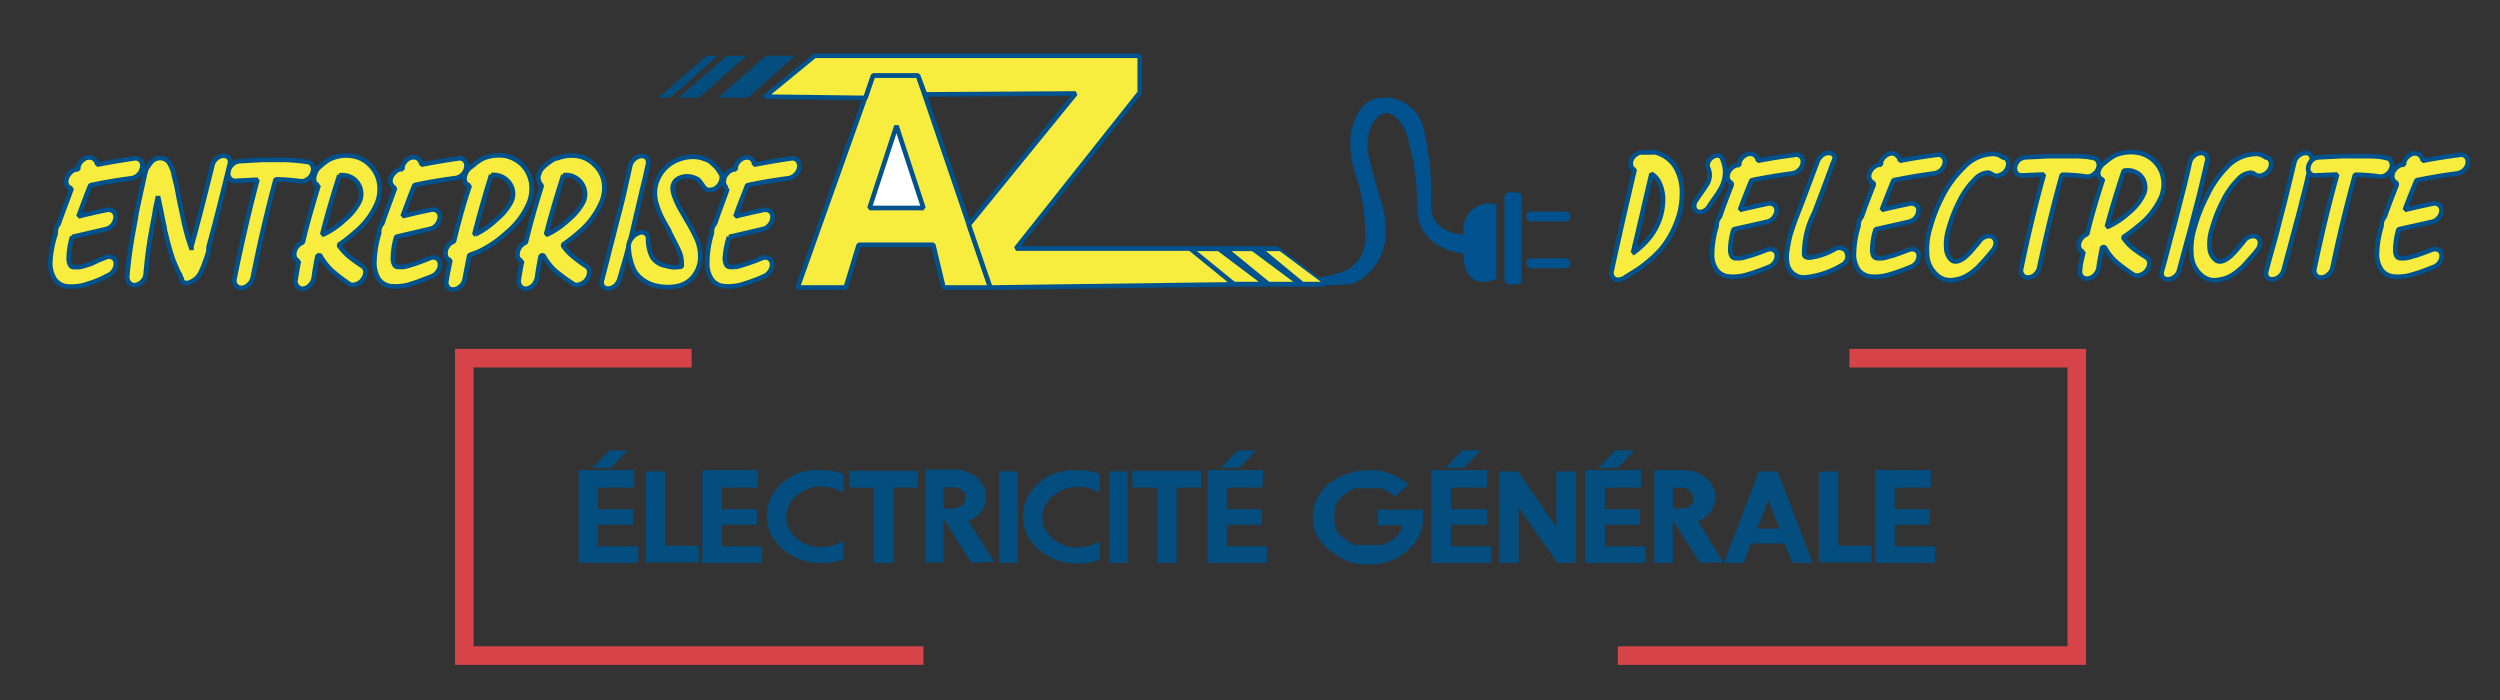 <svg id="Calque_1" data-name="Calque 1" xmlns="http://www.w3.org/2000/svg" viewBox="0 0 134.5 37.67"><rect x="0" y="0" width="134.5" height="37.67" fill="#333333" stroke="none"/><defs><style>.cls-1,.cls-7{fill:#f8ed3e;}.cls-1,.cls-5,.cls-6{stroke:#00528e;stroke-linejoin:bevel;stroke-width:0.25px;}.cls-2{fill:#044d7f;}.cls-3{fill:none;stroke:#d6444a;stroke-miterlimit:10;}.cls-4,.cls-6{fill:#00528e;}.cls-5{fill:#fff;}</style></defs><title>logo</title><path class="cls-1" d="M5.23,8.86c.71-.14,1.38-.25,2-.34a.41.41,0,0,1,.34.11A.43.43,0,0,1,7.65,9a.7.7,0,0,1-.56.59c-.7.09-1.44.21-2.23.38l-.19.47-.45,1.2c.72-.18,1.24-.29,1.54-.35a.42.42,0,0,1,.35.09.43.43,0,0,1,.11.34.77.77,0,0,1-.18.4.62.62,0,0,1-.36.21l-1.8.42a4.14,4.14,0,0,0-.18,1.15.64.64,0,0,0,.08.36.21.21,0,0,0,.19.11h.28a2,2,0,0,0,.34-.08l.31-.1L5.3,14l.38-.15a.43.43,0,0,1,.37,0,.34.34,0,0,1,.18.3.61.61,0,0,1-.11.4.66.66,0,0,1-.34.28L5.45,15,5,15.18l-.43.14a2.49,2.49,0,0,1-.51.09,2.17,2.17,0,0,1-.44,0A.93.93,0,0,1,2.93,15a1.65,1.65,0,0,1-.23-.83A5.74,5.74,0,0,1,3,12.56a.41.41,0,0,1,0-.12.64.64,0,0,1,.16-.4c.15-.46.37-1,.65-1.78l.05-.12A.34.34,0,0,1,3.63,10a.46.46,0,0,1-.07-.26.68.68,0,0,1,.17-.39.66.66,0,0,1,.36-.24l.12,0c0-.05,0-.09,0-.13a.71.71,0,0,1,.24-.37.53.53,0,0,1,.38-.14.38.38,0,0,1,.27.12A.39.39,0,0,1,5.23,8.86Z"/><path class="cls-1" d="M6.84,14.92a25.09,25.09,0,0,1,.36-2.63c.09-.47.13-.73.14-.8s.07-.36.21-1,.18-.83.22-1a2.69,2.69,0,0,1,.12-.43A1.09,1.09,0,0,1,8,8.91a1.25,1.25,0,0,1,.12-.17.62.62,0,0,1,.4-.23.58.58,0,0,1,.61.3,2.54,2.54,0,0,1,.21.51c0,.1.08.35.17.76l.13.68.15.7.13.62c.06.25.12.47.18.68s.13.41.2.61l0,.09v0l0-.12,0-.1v0c.22-.77.6-2.21,1.12-4.33a.66.66,0,0,1,.23-.38.57.57,0,0,1,.38-.15.35.35,0,0,1,.31.15.48.48,0,0,1,0,.38c-.52,2.14-.9,3.6-1.12,4.38v0l0,.09,0,.11a5.14,5.14,0,0,1-.16.51,4.66,4.66,0,0,1-.24.6,1.07,1.07,0,0,1-.63.6.39.39,0,0,1-.39-.06L9.78,15a.54.54,0,0,1-.07-.13c0-.07-.08-.17-.14-.29L9.32,14c-.09-.26-.18-.55-.27-.89l-.19-.75c0-.16-.1-.48-.19-1l-.17-.8-.16.75c0,.11-.07.42-.16.92a24.59,24.59,0,0,0-.34,2.5.62.62,0,0,1-.17.39.68.68,0,0,1-.37.22A.36.36,0,0,1,7,15.26.49.49,0,0,1,6.84,14.92Z"/><path class="cls-1" d="M12.88,8.67l1.25-.07h1.16a11.19,11.19,0,0,1,1.25.11.32.32,0,0,1,.27.2.44.44,0,0,1,0,.39.63.63,0,0,1-.27.35.51.51,0,0,1-.38.1,10.61,10.61,0,0,0-1.33-.1q-.69,2.56-1.23,5.28a.71.71,0,0,1-.22.38.59.59,0,0,1-.37.18.37.37,0,0,1-.32-.14.42.42,0,0,1-.07-.37q.54-2.71,1.23-5.31l-1.18.06a.35.35,0,0,1-.31-.14.41.41,0,0,1-.07-.36.63.63,0,0,1,.21-.38A.61.61,0,0,1,12.88,8.67Z"/><path class="cls-1" d="M17.17,9l.09-.08.14-.12a3.72,3.72,0,0,1,.35-.24l.15-.06A2.07,2.07,0,0,1,19,8.4a1.66,1.66,0,0,1,.87.45,1.78,1.78,0,0,1,.52.94A2,2,0,0,1,20.25,11a4.19,4.19,0,0,1-1.19,1.53,7.27,7.27,0,0,1-.84.65,2.76,2.76,0,0,0,.5.57,7.66,7.66,0,0,0,.78.57.37.37,0,0,1,.16.31.63.63,0,0,1-.14.4.64.64,0,0,1-.35.26.41.41,0,0,1-.36,0,9.17,9.17,0,0,1-.95-.73,3.34,3.34,0,0,1-.65-.84l-.13.05c-.08.41-.15.8-.2,1.18a.74.74,0,0,1-.21.4.63.63,0,0,1-.37.19A.37.37,0,0,1,16,15.4a.39.39,0,0,1-.1-.35c.06-.34.11-.69.18-1a.35.35,0,0,1-.25-.33.65.65,0,0,1,.12-.41.69.69,0,0,1,.34-.27h0c.2-.87.49-1.89.85-3.06a.32.32,0,0,1-.21-.18.49.49,0,0,1,0-.38A.78.78,0,0,1,17.17,9Zm1.09.42c-.4,1.25-.71,2.32-.92,3.19l.07,0a4.61,4.61,0,0,0,1.13-.78,3.18,3.18,0,0,0,.81-1,1,1,0,0,0,.06-.6,1,1,0,0,0-1.15-.79Z"/><path class="cls-1" d="M22.67,8.86c.72-.14,1.38-.25,2-.34a.37.37,0,0,1,.33.11.43.43,0,0,1,.09.36.7.7,0,0,1-.56.59c-.7.09-1.44.21-2.23.38l-.19.47-.45,1.2c.72-.18,1.24-.29,1.54-.35a.42.42,0,0,1,.35.09.39.39,0,0,1,.11.34.77.77,0,0,1-.18.4.62.62,0,0,1-.36.21l-1.8.42a4.14,4.14,0,0,0-.18,1.15.73.73,0,0,0,.08.36.22.22,0,0,0,.2.11h.27a1.81,1.81,0,0,0,.34-.08l.32-.1.39-.14.38-.15a.43.43,0,0,1,.37,0,.34.34,0,0,1,.18.3.56.56,0,0,1-.11.4.66.66,0,0,1-.34.28l-.33.13-.45.17-.43.14a2.49,2.49,0,0,1-.51.09,2.17,2.17,0,0,1-.44,0,.93.93,0,0,1-.69-.39,1.65,1.65,0,0,1-.23-.83,5.74,5.74,0,0,1,.26-1.64.41.41,0,0,1,0-.12.65.65,0,0,1,.17-.4c.15-.46.36-1,.64-1.78l.05-.12a.34.34,0,0,1-.18-.15A.46.46,0,0,1,21,9.73a.68.68,0,0,1,.17-.39.66.66,0,0,1,.36-.24l.12,0a.93.93,0,0,0,0-.13.71.71,0,0,1,.24-.37.53.53,0,0,1,.38-.14.34.34,0,0,1,.27.12A.39.39,0,0,1,22.67,8.86Z"/><path class="cls-1" d="M25.32,9l.09-.07.09-.07.08-.07a2.92,2.92,0,0,1,.34-.23l.15-.07a2.29,2.29,0,0,1,1.11-.11,1.85,1.85,0,0,1,.88.45,1.81,1.81,0,0,1,.51.94A2.08,2.08,0,0,1,28.42,11a4.3,4.3,0,0,1-1.19,1.54,6.09,6.09,0,0,1-1.48,1l-.5.19c-.09.43-.17.86-.25,1.28a.63.63,0,0,1-.21.38.66.66,0,0,1-.38.19.38.38,0,0,1-.32-.13.46.46,0,0,1-.07-.37q.09-.53.21-1.08a.33.33,0,0,1-.26-.34.56.56,0,0,1,.11-.4.59.59,0,0,1,.34-.27l0,0c.23-.95.51-2,.85-3a.36.36,0,0,1-.24-.19.48.48,0,0,1,0-.39A.75.75,0,0,1,25.32,9Zm1.11.41c-.36,1.15-.66,2.22-.91,3.2l.05,0a4.5,4.5,0,0,0,1.13-.79,3.1,3.1,0,0,0,.82-1,1,1,0,0,0,.06-.6,1.05,1.05,0,0,0-1.15-.8Z"/><path class="cls-1" d="M29.22,9l.08-.08.15-.12a3.72,3.72,0,0,1,.35-.24A.47.47,0,0,1,30,8.51a2.07,2.07,0,0,1,1.11-.11,1.6,1.6,0,0,1,.86.45,1.65,1.65,0,0,1,.52.94A2,2,0,0,1,32.3,11a4.43,4.43,0,0,1-1.19,1.53,9.51,9.51,0,0,1-.84.65,2.5,2.5,0,0,0,.5.57,7.35,7.35,0,0,0,.77.57.33.33,0,0,1,.16.31.62.62,0,0,1-.13.4.64.64,0,0,1-.35.26.4.4,0,0,1-.36,0,10.71,10.71,0,0,1-1-.73,3.32,3.32,0,0,1-.64-.84l-.13.05c-.08.41-.15.8-.2,1.18a.82.82,0,0,1-.21.4.63.63,0,0,1-.37.19A.38.38,0,0,1,28,15.4a.42.42,0,0,1-.09-.35c.05-.34.11-.69.18-1a.34.34,0,0,1-.25-.33.65.65,0,0,1,.12-.41.71.71,0,0,1,.33-.27h0c.21-.87.49-1.89.86-3.06A.36.36,0,0,1,29,9.75a.49.49,0,0,1,0-.38A.78.78,0,0,1,29.22,9Zm1.09.42c-.4,1.25-.71,2.32-.93,3.19l.07,0a4.43,4.43,0,0,0,1.13-.78,3.1,3.1,0,0,0,.82-1,1,1,0,0,0,.05-.6,1,1,0,0,0-.28-.51A1,1,0,0,0,30.31,9.43Z"/><path class="cls-1" d="M34.84,8.93c-.08.39-.17.78-.27,1.18s-.19.83-.31,1.31L34,12.55c-.07.29-.18.73-.34,1.31L33.33,15a.73.73,0,0,1-.24.38.59.59,0,0,1-.38.15.33.33,0,0,1-.3-.16.45.45,0,0,1,0-.38c.05-.22.16-.61.3-1.18s.26-1,.33-1.29.17-.67.29-1.13.22-.88.31-1.28.18-.79.26-1.17a.66.66,0,0,1,.23-.38.62.62,0,0,1,.38-.17.33.33,0,0,1,.31.14A.47.47,0,0,1,34.84,8.93Z"/><path class="cls-1" d="M37.88,10.08a1.42,1.42,0,0,1-.11-.16l-.1-.13a.23.23,0,0,0-.07-.08.17.17,0,0,0-.08-.07l-.1-.05a.46.46,0,0,0-.14-.05,1,1,0,0,0-.81.08.59.59,0,0,0-.28.52,1.37,1.37,0,0,0,.11.47,5.06,5.06,0,0,0,.23.52l.4.7a9,9,0,0,1,.54,1,2.39,2.39,0,0,1,.2,1.16,1.68,1.68,0,0,1-.41.94,1.45,1.45,0,0,1-.75.45,2.69,2.69,0,0,1-1.19,0,1.86,1.86,0,0,1-1.17-.78,3.13,3.13,0,0,1-.33-1.4A.71.71,0,0,1,34,12.8a.74.74,0,0,1,.35-.26.4.4,0,0,1,.36,0,.34.34,0,0,1,.16.3,2.11,2.11,0,0,0,.22,1,1.09,1.09,0,0,0,.74.46,1.55,1.55,0,0,0,.75.05l.09,0h0a.81.81,0,0,0,0-.19,1.47,1.47,0,0,0-.15-.68c-.09-.21-.26-.52-.5-1L36,12.41c-.18-.31-.3-.53-.37-.66a4.27,4.27,0,0,1-.27-.65,2.19,2.19,0,0,1-.13-.71,1.95,1.95,0,0,1,1-1.68,2.28,2.28,0,0,1,.8-.26,1.85,1.85,0,0,1,.76.06l.3.11a1.24,1.24,0,0,1,.23.17l.15.14a1.34,1.34,0,0,1,.16.19l.12.18a.43.43,0,0,1,.07.37.74.74,0,0,1-.22.38.57.57,0,0,1-.38.17A.35.35,0,0,1,37.88,10.08Z"/><path class="cls-1" d="M40.57,8.86c.72-.14,1.38-.25,2-.34a.37.37,0,0,1,.33.11A.47.47,0,0,1,43,9a.67.67,0,0,1-.2.39.65.65,0,0,1-.37.2c-.69.09-1.44.21-2.23.38l-.18.47q-.3.75-.45,1.2c.72-.18,1.23-.29,1.53-.35a.42.42,0,0,1,.35.09.37.37,0,0,1,.11.34.64.64,0,0,1-.18.4.56.56,0,0,1-.36.21l-1.8.42A4.56,4.56,0,0,0,39,13.89a.73.73,0,0,0,.08.36.22.22,0,0,0,.2.11h.27a1.81,1.81,0,0,0,.34-.08l.32-.1.4-.14.38-.15a.41.41,0,0,1,.36,0,.38.38,0,0,1,.19.3.62.62,0,0,1-.12.4.64.64,0,0,1-.33.28L40.8,15l-.46.17-.43.14a2.53,2.53,0,0,1-.5.09,2.29,2.29,0,0,1-.45,0,.89.89,0,0,1-.68-.39,1.47,1.47,0,0,1-.23-.83,5.35,5.35,0,0,1,.25-1.64.41.41,0,0,1,0-.12.65.65,0,0,1,.17-.4c.15-.46.36-1,.64-1.78l0-.12A.38.38,0,0,1,39,10a.39.39,0,0,1-.06-.26.61.61,0,0,1,.16-.39.72.72,0,0,1,.37-.24l.11,0a.93.93,0,0,0,0-.13.71.71,0,0,1,.24-.37.54.54,0,0,1,.39-.14.38.38,0,0,1,.27.12A.43.43,0,0,1,40.57,8.86Z"/><path class="cls-1" d="M88.39,8.2h.15l.29,0a.86.86,0,0,1,.24,0,1.79,1.79,0,0,1,1.08.81,2.69,2.69,0,0,1,.34,1.42A4.19,4.19,0,0,1,90.18,12a4.89,4.89,0,0,1-.86,1.45,6.25,6.25,0,0,1-.64.61,5.94,5.94,0,0,1-.58.44l-.67.42a.19.19,0,0,1-.09.05.5.5,0,0,1-.26.08.35.35,0,0,1-.31-.13.43.43,0,0,1-.06-.36c.49-2.26.91-4.06,1.23-5.42a.3.3,0,0,1-.18-.2.47.47,0,0,1,0-.31A.65.65,0,0,1,88,8.32.51.51,0,0,1,88.39,8.2Zm.46,1.15c-.28,1.17-.6,2.59-1,4.27a4.67,4.67,0,0,0,.77-.69,3.33,3.33,0,0,0,.62-1,3.24,3.24,0,0,0,.23-1.16,2,2,0,0,0-.16-.85A1.12,1.12,0,0,0,88.85,9.35Z"/><path class="cls-1" d="M92.66,8.55a1.74,1.74,0,0,1,0,1.43,2.76,2.76,0,0,1-.2.36c-.08.13-.19.28-.3.44s-.2.29-.24.36a.59.59,0,0,1-.29.23.36.36,0,0,1-.32,0,.28.28,0,0,1-.16-.24.51.51,0,0,1,.08-.33l.3-.43.23-.34a1.49,1.49,0,0,0,.14-.24.91.91,0,0,0,0-.74.42.42,0,0,1,0-.33.57.57,0,0,1,.25-.28.41.41,0,0,1,.33-.07A.25.25,0,0,1,92.66,8.55Z"/><path class="cls-1" d="M94.57,8.65c.71-.14,1.37-.24,2-.32a.35.35,0,0,1,.33.1.4.4,0,0,1,.09.34.58.58,0,0,1-.19.37.64.64,0,0,1-.36.19c-.69.09-1.42.21-2.21.37l-.18.44c-.19.48-.34.86-.44,1.15.71-.17,1.22-.28,1.52-.34a.4.4,0,0,1,.34.09.36.36,0,0,1,.11.32.71.71,0,0,1-.18.38.59.59,0,0,1-.36.2l-1.77.4a3.8,3.8,0,0,0-.18,1.1.65.65,0,0,0,.08.34.24.24,0,0,0,.19.11h.27a1.81,1.81,0,0,0,.34-.08l.31-.09.4-.14.37-.14a.44.44,0,0,1,.36,0,.33.33,0,0,1,.18.28.59.59,0,0,1-.11.39.64.64,0,0,1-.33.26l-.33.13-.44.16-.43.13a2.4,2.4,0,0,1-.5.09,2.09,2.09,0,0,1-.43,0,.91.91,0,0,1-.68-.38,1.39,1.39,0,0,1-.23-.79,5.16,5.16,0,0,1,.25-1.56.37.37,0,0,1,0-.11.6.6,0,0,1,.17-.38c.14-.44.36-1,.63-1.7l0-.12A.28.28,0,0,1,93,9.72a.39.39,0,0,1-.06-.24.64.64,0,0,1,.16-.38.72.72,0,0,1,.36-.22l.11,0a.56.56,0,0,0,0-.12.65.65,0,0,1,.24-.35.58.58,0,0,1,.38-.14.39.39,0,0,1,.27.13A.37.37,0,0,1,94.57,8.65Z"/><path class="cls-1" d="M98.61,8.76c-.27.76-.61,1.65-1,2.68a4.72,4.72,0,0,0-.54,2.25c0,.12.13.17.29.17a3.67,3.67,0,0,0,1.4-.49.47.47,0,0,1,.38,0,.32.32,0,0,1,.22.24.47.47,0,0,1,0,.38.6.6,0,0,1-.31.3,4.7,4.7,0,0,1-1.88.63.9.9,0,0,1-1-.67,2,2,0,0,1,0-.87,5.63,5.63,0,0,1,.23-1c.08-.25.21-.61.39-1.06.33-.85.65-1.73,1-2.65a.75.75,0,0,1,.26-.33.56.56,0,0,1,.38-.11.3.3,0,0,1,.27.18A.49.49,0,0,1,98.61,8.76Z"/><path class="cls-1" d="M102.21,8.65c.7-.14,1.36-.24,2-.32a.33.33,0,0,1,.32.1.37.37,0,0,1,.1.34.68.68,0,0,1-.56.56c-.68.09-1.42.21-2.2.37l-.18.44-.45,1.15c.71-.17,1.22-.28,1.52-.34a.4.4,0,0,1,.34.09.33.33,0,0,1,.11.32.63.63,0,0,1-.17.38.65.65,0,0,1-.36.2l-1.77.4a3.8,3.8,0,0,0-.18,1.1.66.66,0,0,0,.07.34.26.26,0,0,0,.2.11h.27a1.73,1.73,0,0,0,.33-.08l.32-.09.39-.14.38-.14a.45.45,0,0,1,.36,0,.37.37,0,0,1,.18.28.65.65,0,0,1-.11.39.67.67,0,0,1-.34.26l-.32.13-.45.16-.42.13a2.53,2.53,0,0,1-.5.09,2.19,2.19,0,0,1-.44,0,.93.93,0,0,1-.68-.38,1.47,1.47,0,0,1-.23-.79,5.5,5.5,0,0,1,.25-1.56s0-.07,0-.11a.66.66,0,0,1,.17-.38c.15-.44.36-1,.64-1.7l0-.12a.28.28,0,0,1-.18-.14.4.4,0,0,1-.07-.24.66.66,0,0,1,.17-.38.68.68,0,0,1,.36-.22l.11,0a.56.56,0,0,0,0-.12.65.65,0,0,1,.24-.35.56.56,0,0,1,.38-.14.35.35,0,0,1,.26.13A.34.34,0,0,1,102.21,8.65Z"/><path class="cls-1" d="M107.26,9.43l-.14-.08L107,9.29l0,0a1,1,0,0,0-.75.36,4.13,4.13,0,0,0-.83,1.16,7.45,7.45,0,0,0-.58,1.48,2.76,2.76,0,0,0-.13,1.06A.91.91,0,0,0,105,14c.16.11.35.08.59-.07a.83.83,0,0,0,.16-.12l.2-.19.17-.19.21-.25a1.72,1.72,0,0,0,.2-.25.69.69,0,0,1,.36-.22.42.42,0,0,1,.35.06.37.37,0,0,1,.13.32.67.67,0,0,1-.16.38l-.17.21-.24.28-.25.27a2.84,2.84,0,0,1-.31.3,2.74,2.74,0,0,1-.31.23,1.87,1.87,0,0,1-.89.31,1.05,1.05,0,0,1-.72-.18,1.54,1.54,0,0,1-.64-1.15,3.88,3.88,0,0,1,.16-1.47,8.75,8.75,0,0,1,.68-1.73A5.77,5.77,0,0,1,105.66,9a2.2,2.2,0,0,1,1.62-.72.82.82,0,0,1,.39.13l.11.07.07,0a.33.33,0,0,1,.19.27.57.57,0,0,1-.09.39.63.63,0,0,1-.33.27A.41.41,0,0,1,107.26,9.43Z"/><path class="cls-1" d="M109,8.46l1.24-.06h1.14c.45,0,.86,0,1.23.1a.32.32,0,0,1,.27.2.47.47,0,0,1,0,.37.63.63,0,0,1-.27.33.5.5,0,0,1-.38.1,10.11,10.11,0,0,0-1.3-.1c-.46,1.63-.86,3.31-1.22,5a.67.67,0,0,1-.21.36.55.55,0,0,1-.37.17.37.37,0,0,1-.32-.13.41.41,0,0,1-.07-.35c.36-1.73.76-3.42,1.22-5.06l-1.17.05a.36.36,0,0,1-.31-.13.43.43,0,0,1-.07-.34.73.73,0,0,1,.21-.37A.66.66,0,0,1,109,8.46Z"/><path class="cls-1" d="M113.18,8.79l.09-.07.14-.12a3.43,3.43,0,0,1,.35-.23l.14-.06a2.25,2.25,0,0,1,1.1-.1,1.68,1.68,0,0,1,1.37,1.32,1.85,1.85,0,0,1-.14,1.16,4.14,4.14,0,0,1-1.18,1.46,7.78,7.78,0,0,1-.83.62,2.88,2.88,0,0,0,.49.55,7.53,7.53,0,0,0,.77.53.38.38,0,0,1,.16.3.62.62,0,0,1-.14.39.65.65,0,0,1-.34.25.44.44,0,0,1-.36,0,8.9,8.9,0,0,1-.94-.69,3,3,0,0,1-.63-.8l-.13,0c-.08.39-.15.77-.2,1.13a.76.76,0,0,1-.21.38.62.62,0,0,1-.36.18.37.37,0,0,1-.42-.44c0-.33.11-.66.18-1a.33.33,0,0,1-.25-.31.6.6,0,0,1,.12-.39.69.69,0,0,1,.33-.26h0c.2-.84.48-1.81.84-2.92a.39.39,0,0,1-.21-.17.47.47,0,0,1,0-.37A.78.78,0,0,1,113.18,8.79Zm1.08.4c-.4,1.2-.7,2.21-.91,3l.07,0a4.53,4.53,0,0,0,1.11-.74,2.93,2.93,0,0,0,.8-1,.92.92,0,0,0,.06-.56.9.9,0,0,0-.28-.49A1,1,0,0,0,114.26,9.19Z"/><path class="cls-1" d="M118.73,8.72c-.08.36-.17.74-.26,1.12s-.19.79-.31,1.24-.21.81-.28,1.09-.19.68-.34,1.24-.25.92-.3,1.12a.64.64,0,0,1-.23.35.59.59,0,0,1-.38.15.34.34,0,0,1-.3-.15.46.46,0,0,1,0-.37q.09-.3.3-1.11t.33-1.23c.07-.28.17-.64.28-1.08s.22-.85.31-1.22.18-.75.26-1.12a.63.63,0,0,1,.22-.36.59.59,0,0,1,.38-.16.32.32,0,0,1,.3.14A.41.41,0,0,1,118.73,8.72Z"/><path class="cls-1" d="M121.39,9.43l-.13-.08-.09-.06,0,0a1,1,0,0,0-.76.36,4.33,4.33,0,0,0-.82,1.16,7.45,7.45,0,0,0-.58,1.48,2.57,2.57,0,0,0-.13,1.06.88.88,0,0,0,.34.65c.15.11.35.08.59-.07l.16-.12.2-.19.17-.19.21-.25a3,3,0,0,0,.2-.25.63.63,0,0,1,.36-.22.42.42,0,0,1,.35.06.39.39,0,0,1,.13.32.67.67,0,0,1-.16.38l-.17.21-.25.28-.24.27a2.2,2.2,0,0,1-.32.3,2,2,0,0,1-.3.23,1.87,1.87,0,0,1-.9.31,1,1,0,0,1-.71-.18,1.54,1.54,0,0,1-.64-1.15,3.88,3.88,0,0,1,.16-1.47,8.75,8.75,0,0,1,.68-1.73A5.56,5.56,0,0,1,119.8,9a2.17,2.17,0,0,1,1.62-.72.86.86,0,0,1,.39.13l.11.07.07,0a.33.33,0,0,1,.19.27.57.57,0,0,1-.09.39.66.66,0,0,1-.33.27A.44.44,0,0,1,121.39,9.43Z"/><path class="cls-1" d="M124.35,8.72c-.08.36-.17.74-.26,1.12s-.2.79-.31,1.24-.22.81-.29,1.09l-.33,1.24c-.15.55-.25.92-.3,1.12a.7.7,0,0,1-.23.35.59.59,0,0,1-.38.15.32.32,0,0,1-.3-.15.43.43,0,0,1,0-.37q.07-.3.3-1.11t.33-1.23c.07-.28.16-.64.28-1.08l.3-1.22.27-1.12a.63.63,0,0,1,.22-.36.58.58,0,0,1,.37-.16.32.32,0,0,1,.31.14A.41.41,0,0,1,124.35,8.72Z"/><path class="cls-1" d="M124.81,8.46,126,8.4h1.14c.45,0,.86,0,1.24.1a.32.32,0,0,1,.27.2.44.44,0,0,1,0,.37.66.66,0,0,1-.26.33.51.51,0,0,1-.38.1,10.28,10.28,0,0,0-1.31-.1c-.45,1.63-.86,3.31-1.21,5a.63.63,0,0,1-.22.36.53.53,0,0,1-.37.17.35.35,0,0,1-.31-.13.38.38,0,0,1-.07-.35c.36-1.73.76-3.42,1.22-5.06l-1.17.05a.35.35,0,0,1-.31-.13.4.4,0,0,1-.07-.34.73.73,0,0,1,.21-.37A.63.63,0,0,1,124.81,8.46Z"/><path class="cls-1" d="M130.34,8.65c.71-.14,1.37-.24,2-.32a.35.35,0,0,1,.33.1.43.43,0,0,1,.1.34.68.68,0,0,1-.56.56c-.69.09-1.42.21-2.2.37l-.18.44c-.2.48-.34.86-.45,1.15.71-.17,1.22-.28,1.52-.34a.4.4,0,0,1,.34.09.36.36,0,0,1,.11.32.59.59,0,0,1-.18.38.6.6,0,0,1-.35.2l-1.78.4a4.09,4.09,0,0,0-.17,1.1.66.66,0,0,0,.07.34.26.26,0,0,0,.2.11h.27a1.93,1.93,0,0,0,.33-.08l.32-.09.39-.14.37-.14a.44.44,0,0,1,.36,0,.33.33,0,0,1,.18.28.54.54,0,0,1-.11.39.61.61,0,0,1-.33.26l-.33.13-.44.16-.43.13a2.29,2.29,0,0,1-.5.09,2.08,2.08,0,0,1-.43,0,.91.91,0,0,1-.68-.38,1.47,1.47,0,0,1-.23-.79,5.5,5.5,0,0,1,.25-1.56.37.37,0,0,1,0-.11.66.66,0,0,1,.17-.38c.15-.44.36-1,.64-1.7l0-.12a.34.34,0,0,1-.18-.14.48.48,0,0,1-.06-.24.6.6,0,0,1,.17-.38.7.7,0,0,1,.35-.22l.12,0s0-.08,0-.12a.65.65,0,0,1,.24-.35.54.54,0,0,1,.37-.14.39.39,0,0,1,.27.13A.37.37,0,0,1,130.34,8.65Z"/><path class="cls-2" d="M34.11,26.23H32.17v1.16h1.89v.84H32.17v1.16h2.17v.9H31.13v-5h3Zm-.34-2-.9.94h-1l.9-.94Z"/><path class="cls-2" d="M35.8,25.36v4h1.79v.9H34.75V25.36Z"/><path class="cls-2" d="M40.77,26.23H38.84v1.16h1.88v.84H38.84v1.16H41v.9H37.79v-5h3Z"/><path class="cls-2" d="M44.22,25.3a2.75,2.75,0,0,1,.57.05,4.56,4.56,0,0,1,.59.14v1a2.58,2.58,0,0,0-1.16-.32,2,2,0,0,0-1.35.49,1.45,1.45,0,0,0-.57,1.15,1.39,1.39,0,0,0,.15.63,1.58,1.58,0,0,0,.41.52,2,2,0,0,0,.6.35,2.13,2.13,0,0,0,.76.13,2.51,2.51,0,0,0,1.16-.34v1a3.88,3.88,0,0,1-1.16.2,3.19,3.19,0,0,1-2.11-.74,2.86,2.86,0,0,1-.63-.8,2.21,2.21,0,0,1-.23-1,2.17,2.17,0,0,1,.23-1,2.64,2.64,0,0,1,.64-.81,2.89,2.89,0,0,1,.94-.54A3.18,3.18,0,0,1,44.22,25.3Z"/><path class="cls-2" d="M48.07,26.23v4.06H47V26.23H45.69v-.9h3.7v.9Z"/><path class="cls-2" d="M52.26,30.29,50.83,28l-.07-.12v2.38h-1v-5h1.57a1.91,1.91,0,0,1,.68.12,1.8,1.8,0,0,1,.54.32,1.4,1.4,0,0,1,.37.47,1.28,1.28,0,0,1-.11,1.31,1.46,1.46,0,0,1-.71.54c.11.18.22.36.34.54l.36.57c.12.19.24.38.35.57l.33.52Zm-1-2.93a.71.71,0,0,0,.26-.05.72.72,0,0,0,.21-.12A.73.73,0,0,0,51.9,27a.43.43,0,0,0,.06-.22.54.54,0,0,0-.19-.4.71.71,0,0,0-.48-.16h-.53v1.13Z"/><path class="cls-2" d="M54.75,25.36v4.93h-1V25.36Z"/><path class="cls-2" d="M58,25.3a2.75,2.75,0,0,1,.57.05,4.56,4.56,0,0,1,.59.14v1A2.58,2.58,0,0,0,58,26.19a2,2,0,0,0-1.35.49,1.45,1.45,0,0,0-.57,1.15,1.39,1.39,0,0,0,.15.63,1.58,1.58,0,0,0,.41.52,2,2,0,0,0,.6.35,2.13,2.13,0,0,0,.76.13,2.51,2.51,0,0,0,1.16-.34v1a3.88,3.88,0,0,1-1.16.2,3.19,3.19,0,0,1-2.11-.74,2.86,2.86,0,0,1-.63-.8,2.21,2.21,0,0,1-.23-1,2.17,2.17,0,0,1,.23-1,2.64,2.64,0,0,1,.64-.81,2.89,2.89,0,0,1,.94-.54A3.18,3.18,0,0,1,58,25.3Z"/><path class="cls-2" d="M60.67,25.36v4.93h-1V25.36Z"/><path class="cls-2" d="M63.3,26.23v4.06H62.24V26.23H60.92v-.9h3.7v.9Z"/><path class="cls-2" d="M67.92,26.23H66v1.16h1.89v.84H66v1.16h2.16v.9h-3.2v-5h3Zm-.34-2-.9.94h-1l.9-.94Z"/><path class="cls-2" d="M73.62,25.3l.41,0,.35.06.37.11.31.13.37.21.36.25-.73.65-.41-.28-.16-.08-.16-.08-.17,0-.17,0h-.17l-.21,0-.19,0h-.18l-.17,0-.17,0-.17.08-.18.08-.14.11-.14.11-.13.12-.13.12a.64.64,0,0,1-.08.14l-.09.14a.53.53,0,0,1,0,.15.88.88,0,0,0-.05.15c0,.05,0,.11,0,.17a1.11,1.11,0,0,0,0,.17.77.77,0,0,0,0,.15c0,.06,0,.11,0,.17a1.21,1.21,0,0,0,.05.14,1,1,0,0,1,0,.16l.09.14a.64.64,0,0,1,.08.14l.13.12.13.12.3.22.16.07.16.08.17,0,.17,0h0l.2,0,.21,0,.19,0,.2,0h0l.17,0,.18,0,.16-.08.17-.08.14-.1L75,29l.12-.13.13-.13h0a1.09,1.09,0,0,0,.08-.15l.09-.14a1,1,0,0,0,0-.1.37.37,0,0,0,0-.09H74.12v-.84h2.43l0,.44,0,.35-.08.3-.13.32-.15.27-.24.31-.25.23-.31.23-.28.17-.4.17-.32.09-.38.06h-.8l-.38-.06-.32-.09L72.11,30l-.28-.17-.32-.23-.23-.23L71,29.07l-.16-.27-.12-.32-.08-.3,0-.35,0-.36.08-.3.13-.34.15-.27.24-.29.23-.24.28-.19.35-.2.31-.13.41-.12.35-.07Z"/><path class="cls-2" d="M80,26.23H78.07v1.16H80v.84H78.07v1.16h2.17v.9H77v-5h3Zm-.34-2-.9.94h-1l.9-.94Z"/><path class="cls-2" d="M80.67,30.29V25.36h1l2.06,3v-3h1.06v4.93h-1l-2.09-3v3Z"/><path class="cls-2" d="M88.28,26.23H86.34v1.16h1.89v.84H86.34v1.16h2.17v.9H85.3v-5h3Zm-.34-2-.9.94H86l.9-.94Z"/><path class="cls-2" d="M91.47,30.29,90,28,90,27.91v2.38h-1v-5h1.58a1.85,1.85,0,0,1,.67.12,2,2,0,0,1,.55.32,1.51,1.51,0,0,1,.36.47,1.17,1.17,0,0,1,.13.55,1.32,1.32,0,0,1-.24.76,1.46,1.46,0,0,1-.71.54c.11.18.23.36.35.54l.36.57.35.57.32.52Zm-1-2.93a.66.66,0,0,0,.25-.05.72.72,0,0,0,.21-.12,1.19,1.19,0,0,0,.15-.18.54.54,0,0,0,0-.22.51.51,0,0,0-.19-.4.67.67,0,0,0-.47-.16H90v1.13Z"/><path class="cls-2" d="M92.74,30.29l1.89-4.93h1l1.9,4.93H96.45L96,29.24h-1.8c-.07.17-.13.35-.2.53l-.2.52Zm2.4-3.39c-.11.26-.21.51-.3.76s-.19.5-.29.78h1.19Z"/><path class="cls-2" d="M98.9,25.36v4h1.79v.9H97.86V25.36Z"/><path class="cls-2" d="M103.87,26.23h-1.93v1.16h1.88v.84h-1.88v1.16h2.16v.9h-3.21v-5h3Z"/><polyline class="cls-3" points="37.21 19.27 24.98 19.27 24.98 35.27 49.68 35.27"/><polyline class="cls-3" points="99.5 19.27 111.73 19.27 111.73 35.27 87.04 35.27"/><rect class="cls-4" x="80.94" y="10.35" width="0.92" height="4.95" rx="0.24"/><rect class="cls-4" x="82.12" y="11.38" width="2.37" height="0.53" rx="0.24"/><rect class="cls-4" x="82.12" y="13.9" width="2.37" height="0.53" rx="0.24"/><path class="cls-4" d="M78.75,12.61A1.4,1.4,0,0,1,80.51,11v4s-1.74.85-1.78-1.33c0-.08-2.4-.15-2.48-2.44a13.9,13.9,0,0,0-.57-4C75.49,6.66,75,6,74.47,6.1s-1.11,1.11-.83,2.32.68,2.43.79,2.85a4.94,4.94,0,0,1,.11,1.55,3,3,0,0,1-.93,1.89,3,3,0,0,1-.72.5.93.93,0,0,1-.4.09l-1.26.06c-.35,0-.5-.44-.5-.44a4.13,4.13,0,0,0,1.3-.24A1.84,1.84,0,0,0,73.44,13,9.91,9.91,0,0,0,73,9.62a5.46,5.46,0,0,1-.32-2.52c.14-.42.36-1.9,1.88-1.85a2.13,2.13,0,0,1,2,1.56A15.08,15.08,0,0,1,77,10.65a5.19,5.19,0,0,0,0,.71,1.36,1.36,0,0,0,.77,1A1.85,1.85,0,0,0,78.75,12.61Z"/><polygon class="cls-1" points="42.91 15.47 45.5 15.47 46.2 13.17 50.21 13.17 50.76 15.47 53.28 15.47 49.39 4.06 46.97 4.06 42.91 15.47"/><polygon class="cls-5" points="46.78 11.19 49.68 11.19 48.23 6.77 46.78 11.19"/><polygon class="cls-2" points="40.24 5.25 38.63 5.25 41.22 3 42.78 3 40.24 5.25"/><polygon class="cls-2" points="37.62 5.25 36.51 5.25 39.1 3 40.16 3 37.62 5.25"/><polygon class="cls-2" points="36.08 5.25 35.42 5.25 38.01 3 38.62 3 36.08 5.25"/><polygon class="cls-6" points="63.96 13.37 68.67 13.37 71.23 15.3 66.33 15.3 63.96 13.37"/><polygon class="cls-7" points="64.14 13.51 65.53 13.51 67.72 15.16 66.13 15.16 64.14 13.51"/><polygon class="cls-7" points="66.26 13.51 67.36 13.51 69.58 15.16 68.28 15.16 66.26 13.51"/><polygon class="cls-7" points="68.11 13.51 68.85 13.51 71.06 15.16 70.11 15.16 68.11 13.51"/><polygon class="cls-1" points="41.15 5.2 43.83 3 61.32 3 61.32 4.98 54.66 13.37 64.03 13.37 66.4 15.3 53.28 15.47 52.12 12.09 57.87 5.03 49.77 5.08 49.39 4.06 46.97 4.06 46.56 5.27 41.15 5.2"/></svg>